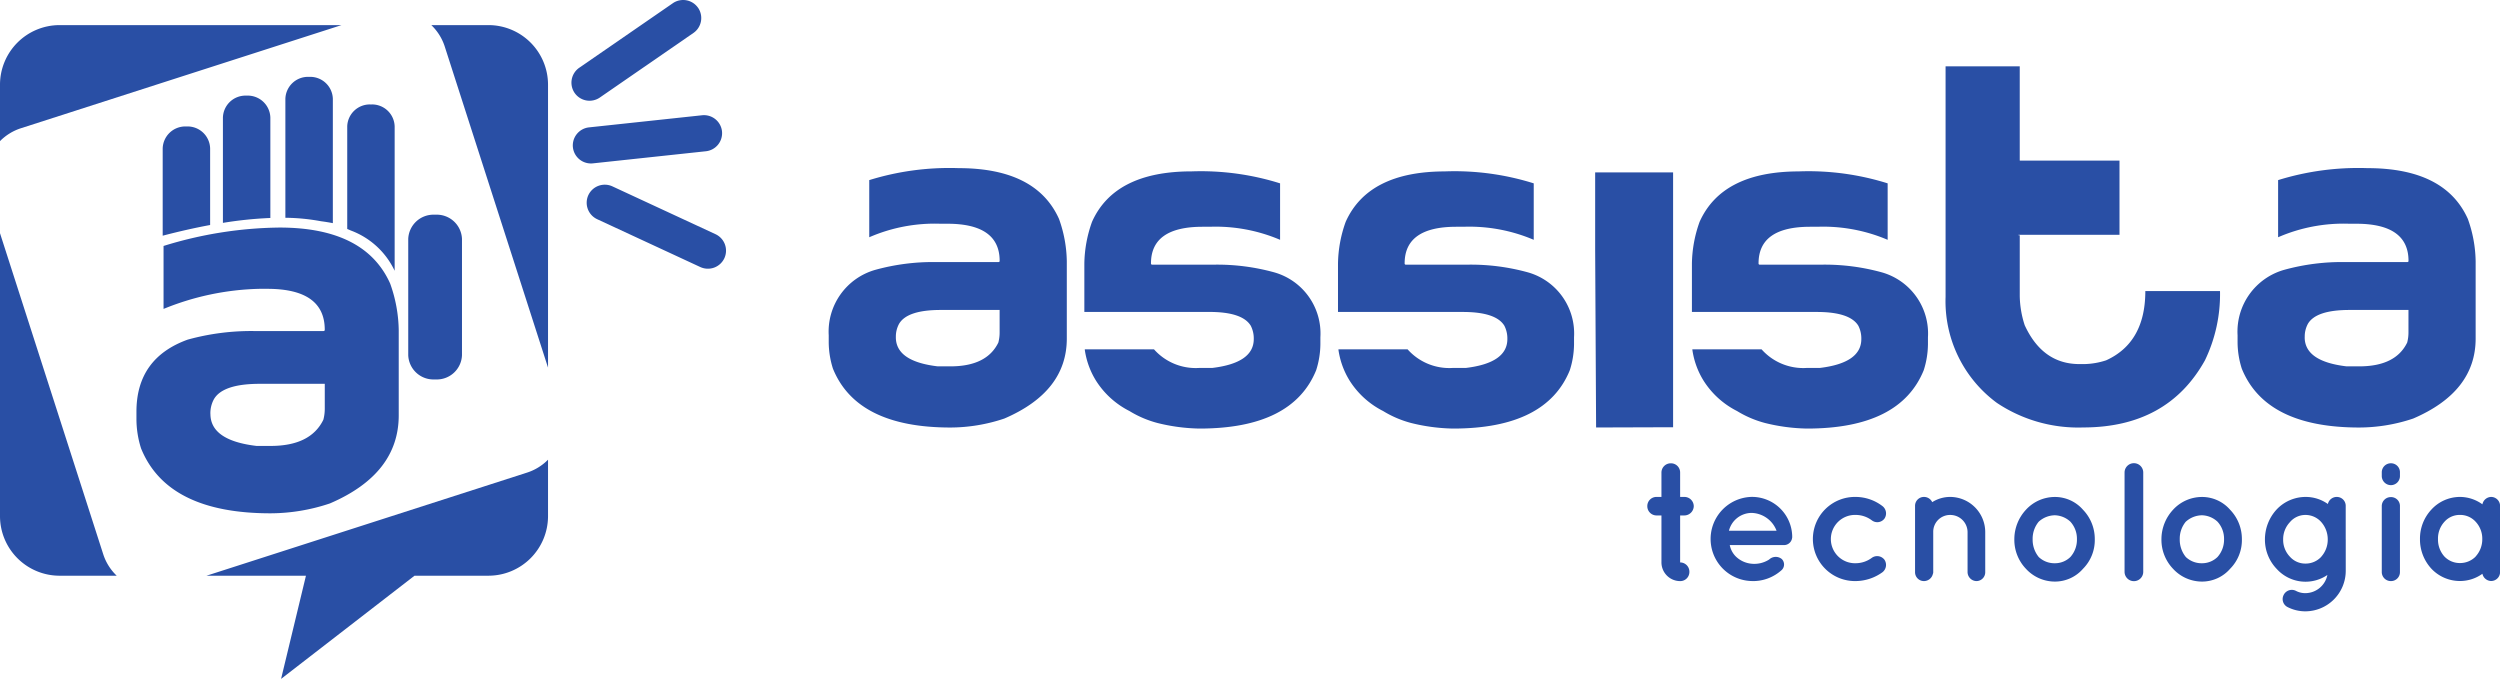 <svg xmlns="http://www.w3.org/2000/svg" viewBox="0 0 287.325 78.026">
  <defs>
    <style>
      .cls-1 {
        fill: #294fa5;
        fill-rule: evenodd;
      }
    </style>
  </defs>
  <g id="Logo" transform="translate(-906.673 -547)">
    <g id="Assista" transform="translate(1001.918 554.622)">
      <path id="path4" class="cls-1" d="M79.18,386.1q8.937,0,11.553,5.84a14.975,14.975,0,0,1,.895,4.877v8.869q0,6.106-7.178,9.193a19.577,19.577,0,0,1-6.194,1.032q-10.766,0-13.509-6.774a10.175,10.175,0,0,1-.482-2.989v-.836a7.38,7.38,0,0,1,5.349-7.522,24.939,24.939,0,0,1,6.971-.895h7.177c.1,0,.148-.039.148-.138,0-2.842-2.006-4.267-6-4.267h-.836a18.825,18.825,0,0,0-8.151,1.554v-6.568A31.082,31.082,0,0,1,79.18,386.1Zm-7.2,19.438q0,2.773,4.808,3.343h1.465c2.792,0,4.621-.914,5.506-2.733a4.506,4.506,0,0,0,.148-1.18V402.4H77.135q-3.835,0-4.779,1.583A3.055,3.055,0,0,0,71.983,405.537Z" transform="translate(-64.265 -374.398)"/>
      <path id="path6" class="cls-1" d="M143.187,386.945a30.334,30.334,0,0,1,10.147,1.377v6.489a18.869,18.869,0,0,0-8.072-1.5h-.836q-5.929,0-5.929,4.208a.13.13,0,0,0,.148.147h7.109a24.622,24.622,0,0,1,6.912.885,7.3,7.3,0,0,1,5.3,7.463v.806a10.1,10.1,0,0,1-.482,2.969q-2.714,6.71-13.4,6.715a21.275,21.275,0,0,1-4.837-.639,12,12,0,0,1-3.225-1.377,9.747,9.747,0,0,1-3.864-3.52,9.182,9.182,0,0,1-1.268-3.51V407.4h7.954a6.415,6.415,0,0,0,5.241,2.134h1.475c3.166-.383,4.749-1.495,4.749-3.314a3.213,3.213,0,0,0-.344-1.534Q149,403.1,145.213,403.1H130.838v-5.526a14.684,14.684,0,0,1,.885-4.837Q134.319,386.94,143.187,386.945Z" transform="translate(-101.459 -374.871)"/>
      <path id="path8" class="cls-1" d="M209.249,386.945a30.335,30.335,0,0,1,10.147,1.377v6.489a18.869,18.869,0,0,0-8.072-1.5h-.836q-5.929,0-5.929,4.208a.13.13,0,0,0,.148.147h7.109a24.622,24.622,0,0,1,6.912.885,7.3,7.3,0,0,1,5.3,7.463v.806a10.1,10.1,0,0,1-.482,2.969q-2.714,6.71-13.4,6.715a21.275,21.275,0,0,1-4.837-.639,12,12,0,0,1-3.225-1.377,9.747,9.747,0,0,1-3.864-3.52,9.183,9.183,0,0,1-1.268-3.51V407.4H204.9a6.415,6.415,0,0,0,5.241,2.134h1.475c3.166-.383,4.749-1.495,4.749-3.314a3.213,3.213,0,0,0-.344-1.534q-.959-1.578-4.749-1.583H196.9v-5.526a14.685,14.685,0,0,1,.885-4.837q2.6-5.8,11.464-5.791Z" transform="translate(-138.369 -374.871)"/>
      <path id="path10" class="cls-1" d="M263.875,387.212h8.957V416.5l-8.849.029-.108-20.392Z" transform="translate(-175.788 -375.02)"/>
      <path id="path12" class="cls-1" d="M301.423,386.945a30.335,30.335,0,0,1,10.147,1.377v6.489a18.869,18.869,0,0,0-8.072-1.5h-.836q-5.929,0-5.929,4.208a.13.13,0,0,0,.148.147h7.109a24.621,24.621,0,0,1,6.912.885,7.3,7.3,0,0,1,5.3,7.463v.806a10.1,10.1,0,0,1-.482,2.969q-2.714,6.71-13.4,6.715a21.275,21.275,0,0,1-4.837-.639,12.005,12.005,0,0,1-3.225-1.377,9.747,9.747,0,0,1-3.864-3.52,9.183,9.183,0,0,1-1.268-3.51V407.4h7.954a6.415,6.415,0,0,0,5.24,2.134h1.475c3.166-.383,4.749-1.495,4.749-3.314a3.213,3.213,0,0,0-.344-1.534q-.959-1.578-4.749-1.583H289.074v-5.526a14.684,14.684,0,0,1,.885-4.837q2.6-5.8,11.464-5.791Z" transform="translate(-189.867 -374.871)"/>
      <path id="path14" class="cls-1" d="M363.661,370.42h11.464v8.525H363.513V379h.148v6.942a11.3,11.3,0,0,0,.57,3.4c1.367,2.969,3.461,4.464,6.283,4.464h.58a8.5,8.5,0,0,0,2.5-.433q4.5-2.05,4.5-7.954h8.583a17.482,17.482,0,0,1-1.73,7.954q-4.292,7.713-14,7.718a16.82,16.82,0,0,1-9.911-2.822,14.512,14.512,0,0,1-5.9-12.182V359.585h8.524Z" transform="translate(-226.776 -359.585)"/>
      <path id="path16" class="cls-1" d="M446.094,386.1q8.937,0,11.553,5.84a14.975,14.975,0,0,1,.895,4.877v8.869q0,6.106-7.177,9.193a19.578,19.578,0,0,1-6.194,1.032q-10.766,0-13.509-6.774a10.176,10.176,0,0,1-.482-2.989v-.836a7.38,7.38,0,0,1,5.349-7.522,24.938,24.938,0,0,1,6.971-.895h7.178c.1,0,.148-.039.148-.138,0-2.842-2.006-4.267-6-4.267h-.836a18.825,18.825,0,0,0-8.151,1.554v-6.568a31.081,31.081,0,0,1,10.255-1.376Zm-7.2,19.438q0,2.773,4.808,3.343h1.465c2.792,0,4.621-.914,5.506-2.733a4.508,4.508,0,0,0,.148-1.18V402.4h-6.774q-3.835,0-4.778,1.583A3.054,3.054,0,0,0,438.9,405.537Z" transform="translate(-269.261 -374.398)"/>
    </g>
    <path id="Tecnologia" class="cls-1" d="M376.359,464.386h-.484v-2.8a1.049,1.049,0,0,0-1.064-1.064,1.065,1.065,0,0,0-1.083,1.064h0v2.8h-.561a1.049,1.049,0,0,0-1.064,1.064,1.06,1.06,0,0,0,1.064,1.064h.561v5.4a2.154,2.154,0,0,0,2.147,2.147,1.049,1.049,0,0,0,1.064-1.064,1.065,1.065,0,0,0-1.064-1.083h0v-5.4h.484a1.09,1.09,0,0,0,1.083-1.064A1.077,1.077,0,0,0,376.359,464.386Zm7.736,9.67a4.888,4.888,0,0,0,3.462-1.277.884.884,0,0,0,0-1.257,1.1,1.1,0,0,0-1.451.058,3.163,3.163,0,0,1-2.011.484,2.993,2.993,0,0,1-1.857-.871,2.537,2.537,0,0,1-.658-1.276h6.151a.932.932,0,0,0,1.006-.774.533.533,0,0,0,.019-.174h0v-.1a4.626,4.626,0,0,0-4.661-4.487,4.837,4.837,0,0,0,0,9.671Zm0-7.833a3.162,3.162,0,0,1,2.863,2.05h-5.473A2.7,2.7,0,0,1,384.1,466.224Zm11.972,7.833h0a5.327,5.327,0,0,0,3.075-1.025,1.068,1.068,0,0,0,.213-1.431,1.054,1.054,0,0,0-1.451-.213,3.13,3.13,0,0,1-1.837.619,2.777,2.777,0,1,1,0-5.551,3.087,3.087,0,0,1,1.837.619,1.03,1.03,0,0,0,1.451-.193,1.063,1.063,0,0,0-.213-1.431,5.1,5.1,0,0,0-3.075-1.064,4.836,4.836,0,1,0,0,9.67Zm10.831-9.67a3.862,3.862,0,0,0-2.05.6,1.046,1.046,0,0,0-.948-.6,1.02,1.02,0,0,0-1.025,1.025v3h0v4.622a1.02,1.02,0,0,0,1.025,1.025,1.058,1.058,0,0,0,1.025-.832.382.382,0,0,0,.039-.193h0v-4.622a1.932,1.932,0,0,1,1.934-1.953,1.986,1.986,0,0,1,2.012,1.953v4.622a1.045,1.045,0,0,0,1.025,1.025,1.015,1.015,0,0,0,1.006-1.025v-4.622A4.049,4.049,0,0,0,406.9,464.386Zm12.049,9.729h0a4.276,4.276,0,0,0,3.23-1.47,4.679,4.679,0,0,0,1.354-3.4h0a4.831,4.831,0,0,0-1.354-3.385,4.276,4.276,0,0,0-3.23-1.47,4.516,4.516,0,0,0-3.327,1.47,4.99,4.99,0,0,0-1.335,3.385,4.826,4.826,0,0,0,1.335,3.4A4.517,4.517,0,0,0,418.947,474.115Zm-1.857-6.885a2.813,2.813,0,0,1,1.857-.735,2.733,2.733,0,0,1,1.779.735,2.907,2.907,0,0,1,.754,2.012h0a2.971,2.971,0,0,1-.754,2.05,2.533,2.533,0,0,1-1.779.716,2.618,2.618,0,0,1-1.857-.716,3.127,3.127,0,0,1-.7-2.05A3.057,3.057,0,0,1,417.091,467.229Zm9.864-5.648v11.411a1.073,1.073,0,0,0,2.147,0V461.582a1.073,1.073,0,0,0-2.147,0Zm8.9,12.533h0a4.276,4.276,0,0,0,3.23-1.47,4.68,4.68,0,0,0,1.354-3.4h0a4.832,4.832,0,0,0-1.354-3.385,4.276,4.276,0,0,0-3.23-1.47,4.516,4.516,0,0,0-3.327,1.47,4.991,4.991,0,0,0-1.335,3.385,4.827,4.827,0,0,0,1.335,3.4A4.516,4.516,0,0,0,435.851,474.115Zm-1.857-6.885a2.813,2.813,0,0,1,1.857-.735,2.733,2.733,0,0,1,1.78.735,2.908,2.908,0,0,1,.754,2.012h0a2.972,2.972,0,0,1-.754,2.05,2.533,2.533,0,0,1-1.78.716,2.618,2.618,0,0,1-1.857-.716,3.128,3.128,0,0,1-.7-2.05A3.058,3.058,0,0,1,433.994,467.229Zm18.374,2.031h0v-3.849a1.019,1.019,0,0,0-1.025-1.025,1.041,1.041,0,0,0-1.025.812,4.4,4.4,0,0,0-2.592-.812,4.575,4.575,0,0,0-3.288,1.431,5.079,5.079,0,0,0-1.354,3.442,4.844,4.844,0,0,0,1.354,3.4,4.465,4.465,0,0,0,3.288,1.47h0a4.463,4.463,0,0,0,2.534-.774,2.6,2.6,0,0,1-2.534,2.089,2.289,2.289,0,0,1-1.1-.274,1.044,1.044,0,0,0-1.392.487,1.025,1.025,0,0,0,.464,1.393,4.49,4.49,0,0,0,2.031.484,4.66,4.66,0,0,0,4.642-4.661V469.26Zm-2.8,1.992a2.445,2.445,0,0,1-1.837.793,2.351,2.351,0,0,1-1.779-.793,2.788,2.788,0,0,1-.774-1.992,2.844,2.844,0,0,1,.774-1.973,2.323,2.323,0,0,1,1.779-.831,2.413,2.413,0,0,1,1.837.831,3,3,0,0,1,.735,1.973A2.941,2.941,0,0,1,449.564,471.252Zm7.988-6.847a1.033,1.033,0,0,0-1.044,1.064v7.543a1.04,1.04,0,0,0,1.044,1.045,1.028,1.028,0,0,0,1.045-1.045v-7.543A1.021,1.021,0,0,0,457.552,464.406Zm1.045-2.843a1.028,1.028,0,0,0-1.045-1.044,1.04,1.04,0,0,0-1.044,1.044v.406a1.057,1.057,0,0,0,1.044,1.064,1.044,1.044,0,0,0,1.045-1.064Zm11.508,3.868a1.036,1.036,0,0,0-1.025-1.045,1.051,1.051,0,0,0-1.006.851,4.408,4.408,0,0,0-2.572-.851,4.454,4.454,0,0,0-3.288,1.451,4.882,4.882,0,0,0-1.315,3.4,4.95,4.95,0,0,0,1.315,3.4,4.493,4.493,0,0,0,3.288,1.412h0a4.391,4.391,0,0,0,2.572-.832,1.053,1.053,0,0,0,1.006.832,1.032,1.032,0,0,0,1.025-1.025v-3.79h0Zm-2.8,5.8a2.5,2.5,0,0,1-1.8.754,2.436,2.436,0,0,1-1.8-.754,2.9,2.9,0,0,1-.735-1.992,2.833,2.833,0,0,1,.735-1.992,2.332,2.332,0,0,1,1.8-.793,2.39,2.39,0,0,1,1.8.793,2.845,2.845,0,0,1,.754,1.992A2.915,2.915,0,0,1,467.3,471.233Z" transform="translate(723.895 139.726)"/>
    <g id="Symbol" transform="translate(906.673 547)">
      <path id="path2" class="cls-1" d="M243.774,150.215h-.165a2.6,2.6,0,0,0-2.643,2.526v11.785q.206.085.406.176a9.061,9.061,0,0,1,5.045,4.632V152.741A2.6,2.6,0,0,0,243.774,150.215Zm-7.1-3.17H236.5a2.6,2.6,0,0,0-2.643,2.526V163.24a23.6,23.6,0,0,1,4.1.4q.7.09,1.356.22V149.571A2.6,2.6,0,0,0,236.669,147.045Zm-7.187,2.156h-.165a2.594,2.594,0,0,0-2.643,2.526v12.1a45.314,45.314,0,0,1,5.452-.563V151.726A2.6,2.6,0,0,0,229.482,149.2Zm-6.921,3.544H222.4a2.6,2.6,0,0,0-2.643,2.526V165.3q2.886-.754,5.452-1.228v-8.805A2.594,2.594,0,0,0,222.561,152.745Zm28.594,10.141h-.187a2.9,2.9,0,0,0-2.995,2.782v13.373a2.9,2.9,0,0,0,2.995,2.782h.187a2.9,2.9,0,0,0,2.995-2.782V165.668A2.9,2.9,0,0,0,251.154,162.886Zm-17.988,1.479q9.846,0,12.727,6.434a16.5,16.5,0,0,1,.986,5.373v9.77q0,6.727-7.907,10.128a21.566,21.566,0,0,1-6.824,1.137q-11.861,0-14.883-7.463a11.208,11.208,0,0,1-.531-3.293v-.92q0-6.158,5.893-8.287a27.485,27.485,0,0,1,7.68-.985h7.908c.108,0,.162-.043.162-.152,0-3.13-2.209-4.7-6.607-4.7h-.92a30.866,30.866,0,0,0-11,2.309v-7.236A46.441,46.441,0,0,1,233.167,164.365Zm-7.929,21.415q0,3.055,5.3,3.683h1.614c3.076,0,5.091-1.007,6.066-3.012a4.978,4.978,0,0,0,.162-1.3v-2.827h-7.463q-4.224,0-5.264,1.744A3.363,3.363,0,0,0,225.238,185.78Z" transform="translate(-201.059 -138.212)"/>
      <path id="path21" class="cls-1" d="M177.353,190.291h-6.582a6.853,6.853,0,0,1-6.833-6.833V150.926L175.8,187.814a5.936,5.936,0,0,0,1.55,2.477Zm-6.582-63.282h32.42L166.35,138.86a5.939,5.939,0,0,0-2.412,1.483v-6.5a6.853,6.853,0,0,1,6.833-6.833Zm42.736,0h6.583a6.853,6.853,0,0,1,6.833,6.833v32.532l-11.866-36.889a5.937,5.937,0,0,0-1.55-2.477Zm13.416,49.948v6.5a6.853,6.853,0,0,1-6.833,6.833h-8.512L196.242,202.15l2.859-11.859H187.67l36.84-11.85a5.932,5.932,0,0,0,2.413-1.484Z" transform="translate(-163.938 -124.124)"/>
      <path id="path23" class="cls-1" d="M402.715,146.974h0a2.085,2.085,0,0,0-1.011-2.762l-11.858-5.5a2.086,2.086,0,0,0-2.762,1.011h0a2.086,2.086,0,0,0,1.011,2.762l11.857,5.5a2.085,2.085,0,0,0,2.762-1.011Zm-.271-14.586h0a2.085,2.085,0,0,1-1.846,2.289l-13,1.393a2.086,2.086,0,0,1-2.289-1.846h0a2.086,2.086,0,0,1,1.846-2.29l13-1.393a2.085,2.085,0,0,1,2.29,1.846Zm-2.75-14.2h0a2.085,2.085,0,0,1-.531,2.893L388.4,128.506a2.085,2.085,0,0,1-2.893-.531h0a2.086,2.086,0,0,1,.531-2.893L396.8,117.66a2.085,2.085,0,0,1,2.893.531Z" transform="translate(-319.465 -117.294)"/>
    </g>
  </g>
</svg>
